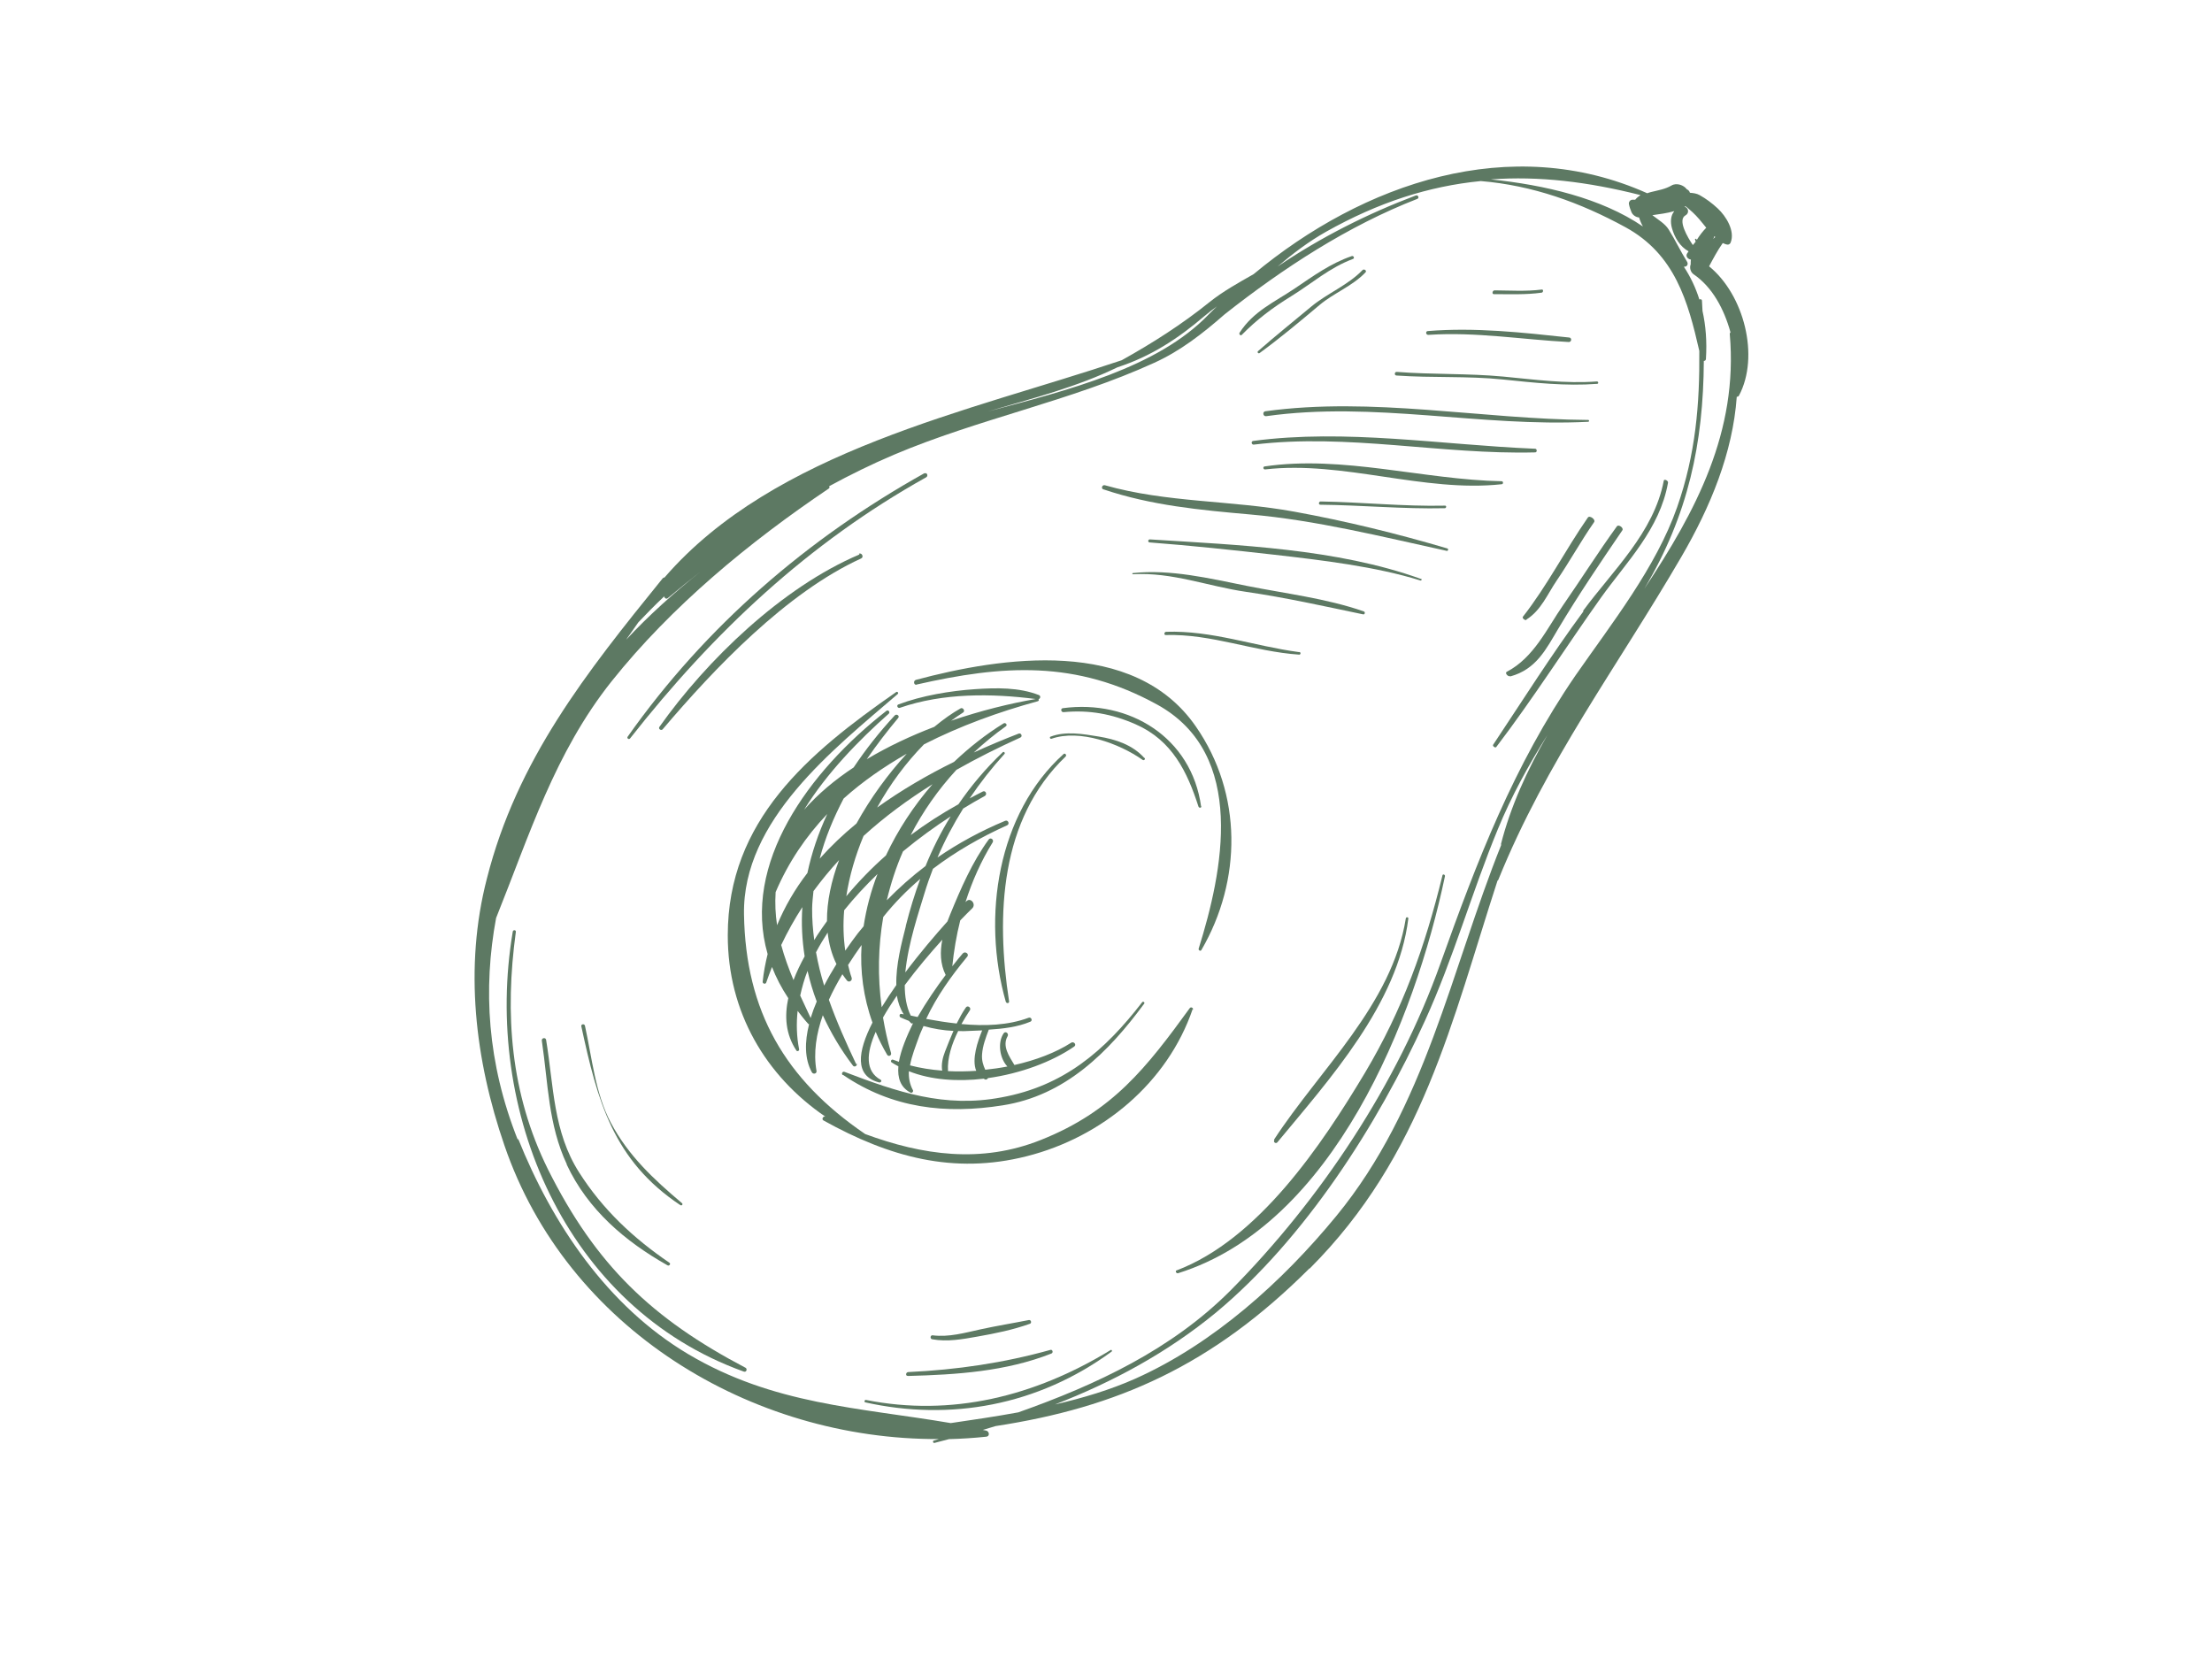 <svg width="96mm" height="72mm" version="1.1" viewBox="0 0 96 72" xmlns="http://www.w3.org/2000/svg">
 <defs>
  <clipPath id="clipPath160413">
   <path d="m1134 4929c-9.52-4.03-18.8-13-24.6-21.2-0.17-0.245 0.211-0.514 0.403-0.292 6.36 7.49 15.2 16.8 24.4 21 0.365 0.164 0.092 0.741-0.278 0.584" clip-rule="evenodd"/>
  </clipPath>
  <clipPath id="clipPath160421">
   <path d="m0 0h1920v7396h-1920z"/>
  </clipPath>
  <clipPath id="clipPath160103">
   <path d="m1176 5018 93.5-67.9-112-154-93.5 67.9z" clip-rule="evenodd"/>
  </clipPath>
  <clipPath id="clipPath160111">
   <path d="m0 0h1920v7396h-1920z"/>
  </clipPath>
  <clipPath id="clipPath160119">
   <path d="m1085 4819h160v162h-160z"/>
  </clipPath>
  <clipPath id="clipPath160123">
   <path d="m1092 4857c-3.78 9.5-4.29 18.6-2.68 27.3 4.1 10.2 7.2 20.3 14.2 29.1 7.37 9.24 16.9 17.1 26.7 23.7 0.121 0.081 0.112 0.2 0.045 0.287 2.57 1.4 5.21 2.7 7.96 3.87 10.4 4.41 21.7 6.6 32 11.3 3.21 1.45 5.98 3.61 8.66 5.96 7.21 5.69 15.2 10.9 23.7 14.2 0.274 0.109 0.091 0.521-0.185 0.419-5.89-2.22-11.7-5.14-17-8.74 1.88 1.6 3.83 3.08 5.98 4.29 6.43 3.61 12.6 5.59 19 6.22 6.37-0.53 12.2-2.62 17.8-5.68 6.08-3.33 7.68-9.11 9.07-15.2 0.056-6.54-0.446-12.7-2.72-19.2-2.6-7.43-8.05-14.3-12.5-20.7-7.62-11.1-12.1-22.8-16.6-35.4-5.26-14.8-14.8-29.1-25.8-40.2-7.25-7.28-16.5-11.6-26.1-15-2.77-0.507-5.56-0.92-8.31-1.32-11.3 1.92-21.8 2.25-32.3 8.49-9.93 5.91-16.7 16-20.9 26.5m25.7 72.2c-0.572-0.424-1.14-0.854-1.7-1.29 0.566 0.433 1.13 0.863 1.7 1.29m3.42 2.45c-0.533-0.37-1.07-0.74-1.59-1.12 0.524 0.378 1.06 0.747 1.59 1.12m-10.7-8.21c1.34 1.13 2.7 2.22 4.06 3.29-3.29-2.62-6.42-5.43-9.2-8.42 0.499 0.72 1 1.44 1.51 2.15 1.05 1.1 2.1 2.18 3.18 3.19 0.029-0.212 0.247-0.387 0.463-0.206m66 34.7c0.483 0.411 0.978 0.794 1.49 1.16-0.34-0.339-0.698-0.668-1.03-1.01-6.28-6.54-17.3-9.3-27.1-11.9 5.45 1.59 11 3.03 15.9 5.42 4.08 1.32 7.46 3.53 10.7 6.3m52.9 14.3c-0.112 0-0.223 0.014-0.333 0-0.245-0.039-0.421-0.281-0.383-0.526 0.061-0.342 0.178-0.678 0.313-0.999 0.145-0.353 0.54-0.631 0.936-0.654 0.117-0.385 0.27-0.756 0.472-1.11-5.14 3.5-12.1 5.11-18.7 5.79 5.9 0.431 11.9-0.282 18.4-1.93-0.243-0.158-0.462-0.339-0.653-0.572m4.8-1.42c-0.432-0.516-0.496-1.29-0.278-2.08 0.323-1.14 0.982-2.26 2.04-2.84-0.066-0.101-0.139-0.194-0.198-0.302-0.181-0.34 0.15-0.68 0.488-0.712-0.01-0.195-0.044-0.38-0.027-0.586-0.161-0.425-0.017-0.962 0.355-1.22 2.29-1.56 3.74-4.24 4.54-7.14-0.055-0.049-0.097-0.121-0.089-0.217 1.05-12-4.18-21.8-10.5-31.3 5.41 9.09 7.25 17.9 7.31 28 0.123 0 0.245 0.068 0.257 0.229 0.139 2.17-0.021 4.13-0.419 5.91-0.025 0.424-0.042 0.839-0.069 1.27-0.014 0.187-0.187 0.213-0.316 0.144-0.465 1.48-1.11 2.82-1.91 4.03 0.415-0.021 0.571 0.321 0.398 0.607-0.807 1.3-1.45 2.67-2.27 3.98-0.459 0.725-1.3 1.2-2 1.75 0.898 0.133 1.81 0.239 2.67 0.492m3.49-1.46c0.143-0.182 0.301-0.38 0.465-0.574-0.453-0.466-0.835-0.969-1.16-1.5-0.059 0.204-0.251 0.172-0.217 0.051 0.018-0.066 0.047-0.167 0.076-0.273-0.121-0.135-0.233-0.273-0.344-0.41-0.632 0.93-1.93 3.1-0.894 3.66 0.489 0.264 0.359 0.962-0.138 1.05 0.04 0.023 0.084 0.029 0.121 0.056 0.156-0.08 0.267-0.201 0.396-0.308 0.641-0.53 1.18-1.1 1.69-1.75m1.3-1.97c0.106 0.126 0.144 0.238 0.157 0.347 0.043-0.036 0.088-0.059 0.129-0.094-0.101-0.078-0.188-0.171-0.286-0.253m-26-74.4c-6.27-15.6-9.3-32.3-20.3-45.7-6.64-8.08-15.1-15.7-24.7-20-3.12-1.39-6.47-2.39-9.9-3.18 7.11 2.76 13.8 6.36 19.8 11.3 10.9 9.06 19.9 23.1 25.7 35.9 3.48 7.62 5.76 15.8 8.94 23.5 1.68 4.1 3.8 7.93 6.1 11.6-2.48-4.3-4.53-8.77-5.73-13.5m-23.5-52.1c13.9 13.9 17.5 30.5 23.1 47.7 0.039 0.021 0.074 0.05 0.094 0.097 5.9 14.6 14.7 26.3 22.5 39.7 3.59 6.16 6.33 12.8 6.82 19.7 0.098-0.015 0.21 0.025 0.268 0.131 2.57 4.82 0.635 12.4-3.67 15.9 0.52 0.974 1.04 1.96 1.68 2.86 0.186-0.074 0.369-0.166 0.569-0.191 0.171-0.02 0.331 0.089 0.395 0.243 0.577 1.42-0.551 3.25-1.59 4.21-0.693 0.643-1.41 1.18-2.23 1.64-0.348 0.191-0.757 0.253-1.18 0.279-0.057 0.174-0.163 0.339-0.387 0.433-0.36 0.508-1.25 0.828-1.87 0.467-0.789-0.465-1.66-0.591-2.54-0.812-0.165-0.041-0.304-0.094-0.452-0.145-16.8 7.51-34.9 1.27-48.4-9.95-1.88-1.07-3.76-2.11-5.41-3.43-3.39-2.73-7.01-5.04-10.8-7.15-18.8-6.32-42.7-11.1-56.2-26.7-0.09-0.016-0.181-0.049-0.252-0.137-9.4-11.6-17.9-22.3-21.6-36.9-2.82-10.9-1.46-22.3 2.16-32.8 7.69-22.5 30.3-36.2 53.4-36.1-0.207-0.059-0.414-0.124-0.621-0.187-0.161-0.048-0.08-0.33 0.087-0.29 0.604 0.148 1.2 0.316 1.8 0.469 1.52 0.039 3.05 0.137 4.58 0.299 0.46 0.047 0.372 0.665-0.024 0.751-0.134 0.032-0.269 0.052-0.405 0.081 0.528 0.154 1.05 0.312 1.57 0.473 14.9 2.28 26.6 7.4 38.6 19.4" clip-rule="evenodd"/>
  </clipPath>
  <clipPath id="clipPath160127">
   <path d="m1063 4795h207v223h-207z"/>
  </clipPath>
  <clipPath id="clipPath160153">
   <path d="m1181 4956c1.87 1.9 3.78 3.33 6.05 4.73 2.56 1.58 4.75 3.54 7.62 4.6 0.237 0.085 0.079 0.43-0.151 0.352-2.6-0.893-4.74-2.45-6.99-3.97-2.54-1.71-5.09-2.8-6.8-5.45-0.111-0.172 0.118-0.424 0.275-0.264" clip-rule="evenodd"/>
  </clipPath>
  <clipPath id="clipPath160161">
   <path d="m0 0h1920v7396h-1920z"/>
  </clipPath>
  <clipPath id="clipPath160173">
   <path d="m1183 4954c-0.146-0.128 0.035-0.353 0.193-0.238 2.57 1.88 4.93 3.86 7.36 5.9 1.78 1.5 4.05 2.32 5.66 4.02 0.198 0.213-0.18 0.478-0.378 0.273-1.76-1.84-4.31-2.84-6.28-4.47-2.18-1.82-4.42-3.61-6.56-5.49" clip-rule="evenodd"/>
  </clipPath>
  <clipPath id="clipPath160181">
   <path d="m0 0h1920v7396h-1920z"/>
  </clipPath>
  <clipPath id="clipPath160193">
   <path d="m1200 4951c4.38-0.31 8.77-0.041 13.1-0.49 3.86-0.4 7.72-0.828 11.6-0.534 0.19 0.015 0.142 0.305-0.044 0.294-3.88-0.292-7.68 0.238-11.5 0.598-4.37 0.409-8.76 0.236-13.1 0.577-0.285 0.021-0.333-0.424-0.049-0.445" clip-rule="evenodd"/>
  </clipPath>
  <clipPath id="clipPath160201">
   <path d="m0 0h1920v7396h-1920z"/>
  </clipPath>
  <clipPath id="clipPath160213">
   <path d="m1184 4946c13.3 1.87 26.3-1.36 39.6-0.69 0.13 0.01 0.125 0.225 0 0.225-13.2 0.094-26.5 2.88-39.7 1.07-0.392-0.055-0.295-0.659 0.095-0.605" clip-rule="evenodd"/>
  </clipPath>
  <clipPath id="clipPath160221">
   <path d="m0 0h1920v7396h-1920z"/>
  </clipPath>
  <clipPath id="clipPath160233">
   <path d="m1217 4942c-11.5 0.477-23.2 2.47-34.6 0.956-0.294-0.04-0.215-0.486 0.075-0.451 11.6 1.4 23-1.25 34.6-0.956 0.26 0.01 0.24 0.443-0.017 0.451" clip-rule="evenodd"/>
  </clipPath>
  <clipPath id="clipPath160241">
   <path d="m0 0h1920v7396h-1920z"/>
  </clipPath>
  <clipPath id="clipPath160253">
   <path d="m1213 4938c-9.65 0.178-19.6 3.24-29.2 1.82-0.237-0.036-0.166-0.391 0.071-0.365 9.62 1.1 19.5-2.87 29.1-1.82 0.205 0.024 0.196 0.363-0.022 0.367" clip-rule="evenodd"/>
  </clipPath>
  <clipPath id="clipPath160261">
   <path d="m0 0h1920v7396h-1920z"/>
  </clipPath>
  <clipPath id="clipPath160273">
   <path d="m1206 4935c-5.12-0.114-10.2 0.433-15.3 0.514-0.252 0-0.301-0.397-0.044-0.399 5.11-0.053 10.2-0.547 15.3-0.43 0.2 0 0.242 0.32 0.038 0.315" clip-rule="evenodd"/>
  </clipPath>
  <clipPath id="clipPath160281">
   <path d="m0 0h1920v7396h-1920z"/>
  </clipPath>
  <clipPath id="clipPath160293">
   <path d="m1223 4922c-3.92-5.32-7.44-10.9-11.1-16.4-0.104-0.158 0.27-0.43 0.384-0.278 4.55 5.97 8.56 12.3 12.9 18.4 3.12 4.36 7.21 8.39 8.22 14.1 0.048 0.249-0.474 0.506-0.521 0.253-1.21-6.39-6.32-11.1-9.92-16" clip-rule="evenodd"/>
  </clipPath>
  <clipPath id="clipPath160301">
   <path d="m0 0h1920v7396h-1920z"/>
  </clipPath>
  <clipPath id="clipPath160313">
   <path d="m1214 4914c3.22 0.871 4.43 3.39 5.91 5.87 2.46 4.12 5.17 8.13 7.88 12.1 0.201 0.291-0.463 0.776-0.672 0.488-2.29-3.16-4.37-6.46-6.59-9.66-2.01-2.89-3.6-6.48-6.96-8.23-0.25-0.135 0.131-0.611 0.422-0.532" clip-rule="evenodd"/>
  </clipPath>
  <clipPath id="clipPath160321">
   <path d="m0 0h1920v7396h-1920z"/>
  </clipPath>
  <clipPath id="clipPath160333">
   <path d="m1216 4921c1.8 1.13 2.58 3.12 3.71 4.78 1.6 2.35 2.98 4.86 4.61 7.2 0.219 0.312-0.553 0.873-0.77 0.559-2.77-3.98-4.98-8.36-7.99-12.2-0.128-0.161 0.261-0.498 0.443-0.38" clip-rule="evenodd"/>
  </clipPath>
  <clipPath id="clipPath160341">
   <path d="m0 0h1920v7396h-1920z"/>
  </clipPath>
  <clipPath id="clipPath160353">
   <path d="m1173 4841c-0.235-0.088-0.057-0.439 0.178-0.365 19.1 5.98 29.1 31.2 32.8 48.8 0.043 0.191-0.256 0.318-0.302 0.123-2.15-8.81-4.89-16.5-9.54-24.3-5.3-8.85-13.1-20.5-23.2-24.3" clip-rule="evenodd"/>
  </clipPath>
  <clipPath id="clipPath160361">
   <path d="m0 0h1920v7396h-1920z"/>
  </clipPath>
  <clipPath id="clipPath160373">
   <path d="m1185 4857c-0.163-0.246 0.19-0.501 0.376-0.272 6.42 7.76 14.8 17 16.1 27.5 0.027 0.197-0.276 0.227-0.307 0.034-1.7-10.6-10.6-18.6-16.2-27.2" clip-rule="evenodd"/>
  </clipPath>
  <clipPath id="clipPath160381">
   <path d="m0 0h1920v7396h-1920z"/>
  </clipPath>
  <clipPath id="clipPath160393">
   <path d="m1142 4939c-14.4-8.04-26.9-18.8-36.5-32.4-0.142-0.2 0.146-0.407 0.296-0.215 10.3 13.1 21.9 24 36.4 32.1 0.293 0.166 0.099 0.641-0.2 0.477" clip-rule="evenodd"/>
  </clipPath>
  <clipPath id="clipPath160401">
   <path d="m0 0h1920v7396h-1920z"/>
  </clipPath>
  <clipPath id="clipPath160433">
   <path d="m1164 4937c5.88-1.98 11.9-2.54 18-3.08 8.12-0.709 16.2-2.73 24.2-4.48 0.171-0.035 0.238 0.249 0.074 0.298-6.23 1.84-12.4 3.35-18.8 4.52-7.75 1.42-15.7 1.09-23.3 3.25-0.327 0.092-0.523-0.397-0.195-0.509" clip-rule="evenodd"/>
  </clipPath>
  <clipPath id="clipPath160441">
   <path d="m0 0h1920v7396h-1920z"/>
  </clipPath>
  <clipPath id="clipPath160453">
   <path d="m1203 4926c-10.3 3.71-22.4 4.16-33.3 4.85-0.239 0.014-0.28-0.354-0.039-0.372 5.14-0.39 10.2-0.934 15.4-1.52 5.72-0.657 12.4-1.44 17.9-3.16 0.136-0.045 0.216 0.16 0.08 0.209" clip-rule="evenodd"/>
  </clipPath>
  <clipPath id="clipPath160461">
   <path d="m0 0h1920v7396h-1920z"/>
  </clipPath>
  <clipPath id="clipPath160473">
   <path d="m1196 4922c-4.65 1.61-9.59 2.18-14.4 3.14-4.55 0.916-9.37 2.07-14 1.57-0.099-0.01-0.071-0.153 0.025-0.146 4.79 0.285 9.21-1.48 13.9-2.16 4.82-0.696 9.61-1.77 14.4-2.77 0.213-0.045 0.282 0.292 0.081 0.361" clip-rule="evenodd"/>
  </clipPath>
  <clipPath id="clipPath160481">
   <path d="m0 0h1920v7396h-1920z"/>
  </clipPath>
  <clipPath id="clipPath160493">
   <path d="m1188 4917c-5.47 0.731-10.7 2.68-16.3 2.49-0.25-0.01-0.302-0.405-0.05-0.397 5.64 0.161 10.8-2.03 16.4-2.41 0.202-0.015 0.239 0.293 0.042 0.317" clip-rule="evenodd"/>
  </clipPath>
  <clipPath id="clipPath160501">
   <path d="m0 0h1920v7396h-1920z"/>
  </clipPath>
  <clipPath id="clipPath160513">
   <path d="m1204 4956c5.8 0.382 11.5-0.586 17.2-0.883 0.349-0.017 0.414 0.514 0.062 0.553-5.75 0.62-11.6 1.27-17.4 0.794-0.304-0.027-0.23-0.486 0.068-0.464" clip-rule="evenodd"/>
  </clipPath>
  <clipPath id="clipPath160521">
   <path d="m0 0h1920v7396h-1920z"/>
  </clipPath>
  <clipPath id="clipPath160533">
   <path d="m1212 4961c1.95 0.014 3.88-0.093 5.87 0.186 0.208 0.027 0.232 0.411 0.024 0.383-1.97-0.249-3.88-0.113-5.81-0.1-0.277 0-0.366-0.469-0.084-0.469" clip-rule="evenodd"/>
  </clipPath>
  <clipPath id="clipPath160541">
   <path d="m0 0h1920v7396h-1920z"/>
  </clipPath>
  <clipPath id="clipPath160553">
   <path d="m1120 4829c-11.5 6.04-18.4 12.6-24.3 24.4-4.63 9.35-5.33 19.1-3.95 29.2 0.036 0.243-0.337 0.276-0.377 0.038-3.71-21.9 6.38-46.2 28.4-54.1 0.332-0.121 0.482 0.34 0.187 0.496" clip-rule="evenodd"/>
  </clipPath>
  <clipPath id="clipPath160561">
   <path d="m0 0h1920v7396h-1920z"/>
  </clipPath>
  <clipPath id="clipPath160573">
   <path d="m1098 4854c2.6-5.57 7.2-9.47 12.4-12.4 0.205-0.117 0.434 0.181 0.231 0.319-4.42 3.01-8.2 6.54-11.1 11.1-3.2 5.01-3.12 10.6-4.06 16.3-0.057 0.341-0.578 0.249-0.527-0.094 0.783-5.31 0.783-10.3 3.07-15.2" clip-rule="evenodd"/>
  </clipPath>
  <clipPath id="clipPath160581">
   <path d="m0 0h1920v7396h-1920z"/>
  </clipPath>
  <clipPath id="clipPath160593">
   <path d="m1112 4849c0.163-0.108 0.322 0.117 0.176 0.244-3.49 2.95-6.6 5.83-8.76 9.91-1.9 3.59-2.3 7.96-3.17 11.9-0.062 0.283-0.507 0.216-0.446-0.071 1.98-9.17 3.92-16.5 12.2-22" clip-rule="evenodd"/>
  </clipPath>
  <clipPath id="clipPath160601">
   <path d="m0 0h1920v7396h-1920z"/>
  </clipPath>
  <clipPath id="clipPath160613">
   <path d="m1165 4831c0.105 0.076 1e-3 0.263-0.113 0.193-9.37-5.73-19.6-8.23-30.1-6.14-0.167 0.032-0.243-0.265-0.08-0.299 10.4-2.32 21.2-0.427 30.3 6.25" clip-rule="evenodd"/>
  </clipPath>
  <clipPath id="clipPath160621">
   <path d="m0 0h1920v7396h-1920z"/>
  </clipPath>
  <clipPath id="clipPath160633">
   <path d="m1140 4828c5.91 0.155 12 0.547 17.6 2.76 0.25 0.098 0.141 0.515-0.116 0.448-5.78-1.61-11.5-2.45-17.5-2.73-0.292-0.015-0.359-0.474-0.058-0.469" clip-rule="evenodd"/>
  </clipPath>
  <clipPath id="clipPath160641">
   <path d="m0 0h1920v7396h-1920z"/>
  </clipPath>
  <clipPath id="clipPath160653">
   <path d="m1143 4833c-0.311 0.036-0.358-0.436-0.062-0.49 1.85-0.338 3.7 0 5.57 0.333 2.21 0.39 4.3 0.812 6.44 1.57 0.265 0.096 0.14 0.513-0.124 0.462-1.98-0.394-3.95-0.709-5.92-1.14-1.97-0.431-3.91-0.991-5.91-0.739" clip-rule="evenodd"/>
  </clipPath>
  <clipPath id="clipPath160661">
   <path d="m0 0h1920v7396h-1920z"/>
  </clipPath>
  <clipPath id="clipPath160673">
   <path d="m1175 4873c0.084 0.243-0.247 0.429-0.4 0.218-5.33-7.33-9.49-12.7-18.3-16.2-7.36-2.94-14.6-1.86-21.6 0.723-9.87 6.73-14.7 15.1-14.9 27-0.202 11.6 11 20.3 18.9 27.1 0.147 0.126-0.037 0.349-0.195 0.238-10.8-7.51-20.7-15.8-20.7-29.9-0.012-9.44 4.67-17.3 12-22.3-0.269 0.108-0.5-0.315-0.24-0.462 8.09-4.5 16-6.69 25-4.4 9.26 2.34 17.3 9.02 20.4 18.1" clip-rule="evenodd"/>
  </clipPath>
  <clipPath id="clipPath160681">
   <path d="m0 0h1920v7396h-1920z"/>
  </clipPath>
  <clipPath id="clipPath160693">
   <path d="m1141 4913c10.6 2.41 19.6 3.04 29.6-2.46 11.1-6.12 8.04-20.6 5.1-30-0.063-0.192 0.221-0.37 0.332-0.178 4.98 8.55 5.08 19.2-0.688 27.5-7.61 11-23.9 8.54-34.4 5.72-0.367-0.098-0.283-0.686 0.101-0.598" clip-rule="evenodd"/>
  </clipPath>
  <clipPath id="clipPath160701">
   <path d="m0 0h1920v7396h-1920z"/>
  </clipPath>
  <clipPath id="clipPath160713">
   <path d="m1128 4872c-0.441 0.934-0.869 1.86-1.29 2.77 0.228 1.02 0.509 2.04 0.902 3.03 0.285-1.26 0.654-2.51 1.13-3.76-0.288-0.679-0.541-1.36-0.749-2.04m-3.62 8.98c0.775 1.63 1.64 3.18 2.6 4.66-0.134-2.01-0.034-4.03 0.283-6.05-0.518-0.943-0.989-1.92-1.37-2.92-0.595 1.42-1.12 2.85-1.51 4.3m-0.69 6.51c1.57 3.68 3.73 6.86 6.35 9.61-1.1-2.37-1.92-4.8-2.44-7.25-1.52-1.97-2.78-4.12-3.73-6.42-0.203 1.32-0.265 2.67-0.178 4.06m16.1 17c-2.27-2.47-4.44-5.43-6.16-8.56-1.63-1.34-3.15-2.78-4.52-4.32 0.664 2.54 1.7 5.02 2.94 7.39 2.34 2.1 4.96 3.91 7.74 5.5m3.19-3.74c-2.3-2.64-4.25-5.61-5.73-8.76-1.74-1.53-3.36-3.2-4.87-5.01 0.377 2.49 1.11 4.99 2.12 7.41 2.59 2.36 5.44 4.46 8.48 6.36m2.24-3.94c-1.21-1.94-2.23-3.98-3.1-6.12-1.68-1.27-3.26-2.67-4.76-4.21 0.489 2.06 1.14 4.08 1.99 6.01 1.94 1.61 3.94 3.05 5.87 4.31m-5.52-13.5c-0.511-2.03-1.24-4.76-1.17-7.24-0.644-0.913-1.25-1.83-1.8-2.73-0.511 3.76-0.434 7.48 0.193 11.1 1.38 1.73 2.91 3.28 4.55 4.68-0.679-1.84-1.27-3.76-1.78-5.78m4.49-1.7c-0.29-1.47-0.266-2.98 0.414-4.33-1.09-1.45-2.36-3.28-3.45-5.17-0.287 0.058-0.564 0.115-0.845 0.178-0.526 1.06-0.737 2.34-0.736 3.74 1.49 2.01 3.15 3.96 4.61 5.58m1.38-11.2c-0.367-0.833-0.702-1.69-1.04-2.55-0.294-0.752-0.476-1.57-0.349-2.34-1.38 0.109-2.71 0.321-3.95 0.645 0.204 1.18 0.691 2.36 1.09 3.49 0.163 0.468 0.378 0.903 0.568 1.35 1.2-0.339 2.44-0.547 3.68-0.602m1.3-0.028c0.72 0.03 1.47 0.058 2.23 0.091-0.539-1.31-1.32-3.54-0.731-4.97-1.17-0.077-2.33-0.095-3.47-0.036-0.104 1.6 0.468 3.35 1.25 4.93 0.239 0 0.482-0.025 0.721-0.015m-14.6 9.88c-0.238 1.62-0.28 3.28-0.138 4.98 1.25 1.56 2.64 3.05 4.1 4.46-0.81-2.09-1.38-4.25-1.71-6.43-0.236-0.292-0.48-0.567-0.713-0.867-0.468-0.612-0.998-1.34-1.55-2.14m-2.24 3.64c-0.404-0.58-0.825-1.15-1.21-1.75-0.12-0.186-0.238-0.388-0.355-0.578-0.166 1.27-0.275 2.56-0.262 3.89 0.01 0.714 0.096 1.42 0.166 2.13 0.984 1.33 2.03 2.61 3.15 3.82-0.953-2.54-1.51-5.1-1.49-7.5m-0.346-7.94c-0.412 1.34-0.754 2.7-1 4.1 0.429 0.82 0.915 1.63 1.43 2.42 0.146-1.36 0.488-2.66 1.08-3.87-0.526-0.84-1.04-1.73-1.51-2.65m3.94-9.66c-1.25 2.64-2.42 5.26-3.36 7.92 0.485 1.07 1.05 2.12 1.66 3.14 0.18-0.257 0.358-0.519 0.562-0.771 0.25-0.309 0.702 0 0.576 0.347-0.182 0.507-0.308 1.03-0.438 1.56 0.54 0.851 1.1 1.67 1.66 2.46-0.198-3.2 0.216-6.42 1.34-9.54-1.83-3.58-2.24-6.58 0.826-7.36 0.188-0.045 0.377 0.218 0.176 0.329-1.91 1.05-1.77 3.27-0.607 5.89 0.394-0.946 0.858-1.88 1.4-2.8 0.171-0.299 0.58-0.115 0.484 0.213-0.428 1.45-0.737 2.9-0.985 4.35 0.495 0.879 1.08 1.78 1.7 2.69 0.142-0.834 0.41-1.61 0.848-2.3-0.091 0.017-0.187 0.037-0.277 0.055-0.267 0.057-0.317-0.335-0.101-0.436 0.328-0.158 0.674-0.28 1.01-0.418 0.094-0.097 0.178-0.2 0.283-0.293 0.103-0.088 0.21-0.025 0.26 0.07-0.827-1.7-1.52-3.37-1.77-4.81-0.242 0.084-0.489 0.165-0.721 0.258-0.198 0.08-0.353-0.212-0.178-0.33 0.267-0.176 0.552-0.328 0.835-0.482-0.122-1.43 0.263-2.6 1.5-3.24 0.172-0.087 0.379 0.142 0.29 0.306-0.415 0.768-0.534 1.55-0.498 2.33 2.71-1.08 5.97-1.3 9.21-0.918 0.056-0.029 0.086-0.072 0.144-0.095 0.155-0.059 0.31 0.034 0.373 0.167 3.98 0.556 7.86 1.99 10.6 3.88 0.327 0.226-0.053 0.677-0.372 0.471-1.92-1.23-4.36-2.15-6.98-2.74-0.626 1.05-1.54 2.32-0.837 3.54 0.188 0.33-0.263 0.684-0.488 0.355-0.767-1.13-0.501-3.06 0.46-4.08-0.895-0.174-1.81-0.304-2.72-0.399-0.263 0.579-0.447 1.14-0.394 1.89 0.072 1.05 0.46 2.07 0.828 3.04 1.77 0.109 3.54 0.323 5.11 0.978 0.319 0.134 0.107 0.604-0.211 0.486-2.54-0.945-5.41-1.04-8.26-0.775 0.337 0.61 0.692 1.18 1.03 1.68 0.219 0.322-0.268 0.678-0.488 0.355-0.438-0.629-0.796-1.3-1.13-1.97-1.27 0.139-2.52 0.338-3.75 0.567 1.3 2.78 3.08 5.27 5.05 7.65 0.28 0.34-0.263 0.721-0.549 0.399-0.27-0.31-0.739-0.874-1.29-1.58 0.192 1.89 0.51 3.78 0.978 5.64 0.653 0.678 1.17 1.19 1.47 1.48 0.52 0.506-0.182 1.39-0.706 0.886-0.03-0.035-0.08-0.084-0.121-0.125 0.82 2.58 1.92 5.06 3.34 7.35 0.206 0.328-0.255 0.672-0.486 0.353-2.04-2.8-3.43-6.03-4.74-9.22-0.116-0.277-0.225-0.563-0.332-0.85-1.48-1.65-3.39-3.88-5.18-6.27 0.344 3.59 1.69 7.5 2.36 9.74 0.301 1.01 0.659 2.01 1.04 3 2.79 2.12 5.86 3.88 9.12 5.35 0.357 0.162 0.117 0.701-0.241 0.552-3.02-1.26-5.77-2.76-8.32-4.51 0.891 2.09 1.96 4.1 3.16 6.02 0.908 0.554 1.8 1.08 2.65 1.54 0.34 0.182 0.112 0.724-0.239 0.551-0.548-0.269-1.08-0.562-1.62-0.844 1.3 1.93 2.73 3.76 4.29 5.47 0.113 0.127-0.094 0.324-0.216 0.208-2.13-2.02-3.91-4.16-5.45-6.4-2.07-1.15-4.02-2.41-5.87-3.79 1.48 2.87 3.36 5.57 5.62 8.02 2.54 1.44 5.17 2.75 7.86 3.97 0.312 0.141 0.104 0.606-0.212 0.484-1.8-0.694-3.65-1.47-5.51-2.32 1.23 1.14 2.53 2.22 3.94 3.22 0.244 0.174-0.038 0.502-0.281 0.355-2.15-1.32-4.19-2.93-6.09-4.73-3.25-1.6-6.47-3.47-9.45-5.61 1.6 2.9 3.58 5.55 5.76 7.77 4.43 2.26 9.2 3.99 14 5.3 0.13 0.037 0.145 0.187 0.076 0.26 0.24 0.036 0.301 0.395 0.053 0.494-2.46 0.963-5.24 0.903-7.85 0.727-3.04-0.204-6.58-0.796-9.43-1.88-0.275-0.106-0.091-0.508 0.183-0.413 5.3 1.84 11.3 1.78 16.7 1.08-3.14-0.538-6.73-1.42-10.4-2.67 0.486 0.351 0.975 0.7 1.47 1.01 0.296 0.176-0.011 0.674-0.306 0.51-1.02-0.572-2.11-1.34-3.23-2.27-2.85-1.09-5.68-2.41-8.3-3.98 1.22 1.79 2.54 3.49 3.86 5.07 0.223 0.265-0.2 0.553-0.426 0.31-1.89-2.04-3.58-4.19-5.05-6.39-2.3-1.52-4.37-3.25-6.09-5.2 2.79 4.52 6.79 8.61 10.4 11.8 0.217 0.193-0.053 0.536-0.286 0.354-9.58-7.48-17.8-18.8-14.6-29.9-0.271-1.1-0.491-2.23-0.61-3.4-0.025-0.251 0.356-0.349 0.437-0.101 0.219 0.651 0.467 1.28 0.71 1.91 0.502-1.29 1.16-2.57 2-3.83-0.471-2.2-0.347-4.41 1-6.44 0.104-0.161 0.369-0.033 0.334 0.146-0.312 1.59-0.352 3.17-0.184 4.73 0.422-0.533 0.816-1.07 1.3-1.59 0.031-0.035 0.073-0.036 0.108-0.055-0.54-2.16-0.572-4.23 0.341-5.9 0.156-0.291 0.638-0.188 0.573 0.167-0.398 2.23-0.022 4.56 0.775 6.84 0.957-2.09 2.16-4.16 3.71-6.2 0.181-0.237 0.575 0 0.449 0.27" clip-rule="evenodd"/>
  </clipPath>
  <clipPath id="clipPath160721">
   <path d="m0 0h1920v7396h-1920z"/>
  </clipPath>
  <clipPath id="clipPath160733">
   <path d="m1132 4865c6.02-4.1 12.6-4.84 19.6-3.73 7.68 1.2 13 6.52 17.4 12.5 0.113 0.155-0.129 0.331-0.247 0.179-4.62-5.98-9.62-10.3-17.3-11.7-7.01-1.33-12.8 0.659-19.3 3.14-0.237 0.094-0.427-0.246-0.21-0.394" clip-rule="evenodd"/>
  </clipPath>
  <clipPath id="clipPath160741">
   <path d="m0 0h1920v7396h-1920z"/>
  </clipPath>
  <clipPath id="clipPath160753">
   <path d="m1176 4898c-1.16 8.5-8.83 13.2-17 12.1-0.32-0.042-0.226-0.52 0.093-0.488 3.13 0.291 5.92-0.204 8.87-1.5 4.49-1.98 6.33-5.84 7.71-10.1 0.071-0.218 0.386-0.19 0.356 0.044" clip-rule="evenodd"/>
  </clipPath>
  <clipPath id="clipPath160761">
   <path d="m0 0h1920v7396h-1920z"/>
  </clipPath>
  <clipPath id="clipPath160773">
   <path d="m1169 4904c-1.45 1.6-3.5 2.27-5.57 2.61-1.95 0.323-4.09 0.696-5.94-0.01-0.171-0.064-0.048-0.319 0.12-0.258 3.43 1.2 8.31-0.561 11.2-2.6 0.163-0.116 0.378 0.094 0.237 0.246" clip-rule="evenodd"/>
  </clipPath>
  <clipPath id="clipPath160781">
   <path d="m0 0h1920v7396h-1920z"/>
  </clipPath>
  <clipPath id="clipPath160793">
   <path d="m1152 4874c0.069-0.239 0.428-0.198 0.391 0.054-1.64 10.6-1.11 22.4 6.95 30.1 0.175 0.169-0.065 0.475-0.252 0.307-8.08-7.26-10.1-20-7.09-30.5" clip-rule="evenodd"/>
  </clipPath>
  <clipPath id="clipPath160801">
   <path d="m0 0h1920v7396h-1920z"/>
  </clipPath>
 </defs>
 <g transform="matrix(.353 0 0 -.353 -363 1764)">
  <g clip-path="url(#clipPath160103)">
   <g clip-path="url(#clipPath160111)">
    <g clip-path="url(#clipPath160119)">
     <g clip-path="url(#clipPath160123)">
      <g clip-path="url(#clipPath160127)">
       <g transform="translate(1175 5025)">
        <path d="m0 0 102-73.8-118-162-102 73.8z" style="fill:#5d7963"/>
       </g>
      </g>
     </g>
    </g>
   </g>
  </g>
 </g>
 <g transform="matrix(.353 0 0 -.353 -363 1764)">
  <g clip-path="url(#clipPath160153)">
   <g clip-path="url(#clipPath160161)">
    <g transform="translate(1189 4976)">
     <path d="m0 0 12.9-9.4-15.3-21-12.9 9.4z" style="fill:#5d7963"/>
    </g>
   </g>
  </g>
 </g>
 <g transform="matrix(.353 0 0 -.353 -363 1764)">
  <g clip-path="url(#clipPath160173)">
   <g clip-path="url(#clipPath160181)">
    <g transform="translate(1191 4974)">
     <path d="m0 0 12.1-8.82-15.3-21-12.1 8.82z" style="fill:#5d7963"/>
    </g>
   </g>
  </g>
 </g>
 <g transform="matrix(.353 0 0 -.353 -363 1764)">
  <g clip-path="url(#clipPath160193)">
   <g clip-path="url(#clipPath160201)">
    <g transform="translate(1207 4970)">
     <path d="m0 0 25.1-18.2-14.1-19.4-25.1 18.2z" style="fill:#5d7963"/>
    </g>
   </g>
  </g>
 </g>
 <g transform="matrix(.353 0 0 -.353 -363 1764)">
  <g clip-path="url(#clipPath160213)">
   <g clip-path="url(#clipPath160221)">
    <g transform="translate(1196 4971)">
     <path d="m0 0 34.8-25.3-19.4-26.7-34.8 25.3z" style="fill:#5d7963"/>
    </g>
   </g>
  </g>
 </g>
 <g transform="matrix(.353 0 0 -.353 -363 1764)">
  <g clip-path="url(#clipPath160233)">
   <g clip-path="url(#clipPath160241)">
    <g transform="translate(1192 4966)">
     <path d="m0 0 31.6-22.9-17.6-24.3-31.6 22.9z" style="fill:#5d7963"/>
    </g>
   </g>
  </g>
 </g>
 <g transform="matrix(.353 0 0 -.353 -363 1764)">
  <g clip-path="url(#clipPath160253)">
   <g clip-path="url(#clipPath160261)">
    <g transform="translate(1192 4960)">
     <path d="m0 0 28.3-20.6-15.3-21-28.3 20.6z" style="fill:#5d7963"/>
    </g>
   </g>
  </g>
 </g>
 <g transform="matrix(.353 0 0 -.353 -363 1764)">
  <g clip-path="url(#clipPath160273)">
   <g clip-path="url(#clipPath160281)">
    <g transform="translate(1195 4950)">
     <path d="m0 0 18.6-13.5-11.2-15.4-18.6 13.5z" style="fill:#5d7963"/>
    </g>
   </g>
  </g>
 </g>
 <g transform="matrix(.353 0 0 -.353 -363 1764)">
  <g clip-path="url(#clipPath160293)">
   <g clip-path="url(#clipPath160301)">
    <g transform="translate(1232 4945)">
     <path d="m0 0 10.2-7.41-28.8-39.6-10.2 7.41z" style="fill:#5d7963"/>
    </g>
   </g>
  </g>
 </g>
 <g transform="matrix(.353 0 0 -.353 -363 1764)">
  <g clip-path="url(#clipPath160313)">
   <g clip-path="url(#clipPath160321)">
    <g transform="translate(1226 4940)">
     <path d="m0 0 9.91-7.2-19.4-26.7-9.91 7.2z" style="fill:#5d7963"/>
    </g>
   </g>
  </g>
 </g>
 <g transform="matrix(.353 0 0 -.353 -363 1764)">
  <g clip-path="url(#clipPath160333)">
   <g clip-path="url(#clipPath160341)">
    <g transform="translate(1223 4941)">
     <path d="m0 0 9.46-6.87-14.7-20.2-9.46 6.87z" style="fill:#5d7963"/>
    </g>
   </g>
  </g>
 </g>
 <g transform="matrix(.353 0 0 -.353 -363 1764)">
  <g clip-path="url(#clipPath160353)">
   <g clip-path="url(#clipPath160361)">
    <g transform="translate(1205 4897)">
     <path d="m0 0 15.4-11.2-40.6-55.8-15.4 11.2z" style="fill:#5d7963"/>
    </g>
   </g>
  </g>
 </g>
 <g transform="matrix(.353 0 0 -.353 -363 1764)">
  <g clip-path="url(#clipPath160373)">
   <g clip-path="url(#clipPath160381)">
    <g transform="translate(1201 4891)">
     <path d="m0 0 11.3-8.23-24.7-34-11.3 8.23z" style="fill:#5d7963"/>
    </g>
   </g>
  </g>
 </g>
 <g transform="matrix(.353 0 0 -.353 -363 1764)">
  <g clip-path="url(#clipPath160393)">
   <g clip-path="url(#clipPath160401)">
    <g transform="translate(1132 4953)">
     <path d="m0 0 17-12.3-34.1-46.9-17 12.3z" style="fill:#5d7963"/>
    </g>
   </g>
  </g>
 </g>
 <g transform="matrix(.353 0 0 -.353 -363 1764)">
  <g clip-path="url(#clipPath160413)">
   <g clip-path="url(#clipPath160421)">
    <g transform="translate(1127 4940)">
     <path d="m0 0 14.6-10.6-24.7-34-14.6 10.6z" style="fill:#5d7963"/>
    </g>
   </g>
  </g>
 </g>
 <g transform="matrix(.353 0 0 -.353 -363 1764)">
  <g clip-path="url(#clipPath160433)">
   <g clip-path="url(#clipPath160441)">
    <g transform="translate(1174 4960)">
     <path d="m0 0 39.6-28.8-17-23.5-39.6 28.8z" style="fill:#5d7963"/>
    </g>
   </g>
  </g>
 </g>
 <g transform="matrix(.353 0 0 -.353 -363 1764)">
  <g clip-path="url(#clipPath160453)">
   <g clip-path="url(#clipPath160461)">
    <g transform="translate(1177 4950)">
     <path d="m0 0 32.4-23.5-15.3-21-32.4 23.5z" style="fill:#5d7963"/>
    </g>
   </g>
  </g>
 </g>
 <g transform="matrix(.353 0 0 -.353 -363 1764)">
  <g clip-path="url(#clipPath160473)">
   <g clip-path="url(#clipPath160481)">
    <g transform="translate(1174 4944)">
     <path d="m0 0 29.1-21.2-13.5-18.6-29.1 21.2z" style="fill:#5d7963"/>
    </g>
   </g>
  </g>
 </g>
 <g transform="matrix(.353 0 0 -.353 -363 1764)">
  <g clip-path="url(#clipPath160493)">
   <g clip-path="url(#clipPath160501)">
    <g transform="translate(1175 4933)">
     <path d="m0 0 20.2-14.7-10.6-14.6-20.2 14.7z" style="fill:#5d7963"/>
    </g>
   </g>
  </g>
 </g>
 <g transform="matrix(.353 0 0 -.353 -363 1764)">
  <g clip-path="url(#clipPath160513)">
   <g clip-path="url(#clipPath160521)">
    <g transform="translate(1208 4971)">
     <path d="m0 0 20.2-14.7-11.8-16.2-20.2 14.7z" style="fill:#5d7963"/>
    </g>
   </g>
  </g>
 </g>
 <g transform="matrix(.353 0 0 -.353 -363 1764)">
  <g clip-path="url(#clipPath160533)">
   <g clip-path="url(#clipPath160541)">
    <g transform="translate(1212 4971)">
     <path d="m0 0 12.1-8.82-8.23-11.3-12.1 8.82z" style="fill:#5d7963"/>
    </g>
   </g>
  </g>
 </g>
 <g transform="matrix(.353 0 0 -.353 -363 1764)">
  <g clip-path="url(#clipPath160553)">
   <g clip-path="url(#clipPath160561)">
    <g transform="translate(1091 4890)">
     <path d="m0 0 52.6-38.2-22.9-31.6-52.6 38.2z" style="fill:#5d7963"/>
    </g>
   </g>
  </g>
 </g>
 <g transform="matrix(.353 0 0 -.353 -363 1764)">
  <g clip-path="url(#clipPath160573)">
   <g clip-path="url(#clipPath160581)">
    <g transform="translate(1094 4877)">
     <path d="m0 0 31.6-22.9-14.1-19.4-31.6 22.9z" style="fill:#5d7963"/>
    </g>
   </g>
  </g>
 </g>
 <g transform="matrix(.353 0 0 -.353 -363 1764)">
  <g clip-path="url(#clipPath160593)">
   <g clip-path="url(#clipPath160601)">
    <g transform="translate(1099 4879)">
     <path d="m0 0 26.7-19.4-12.3-17-26.7 19.4z" style="fill:#5d7963"/>
    </g>
   </g>
  </g>
 </g>
 <g transform="matrix(.353 0 0 -.353 -363 1764)">
  <g clip-path="url(#clipPath160613)">
   <g clip-path="url(#clipPath160621)">
    <g transform="translate(1147 4851)">
     <path d="m0 0 25.1-18.2-19.4-26.7-25.1 18.2z" style="fill:#5d7963"/>
    </g>
   </g>
  </g>
 </g>
 <g transform="matrix(.353 0 0 -.353 -363 1764)">
  <g clip-path="url(#clipPath160633)">
   <g clip-path="url(#clipPath160641)">
    <g transform="translate(1146 4846)">
     <path d="m0 0 18.6-13.5-13.5-18.6-18.6 13.5z" style="fill:#5d7963"/>
    </g>
   </g>
  </g>
 </g>
 <g transform="matrix(.353 0 0 -.353 -363 1764)">
  <g clip-path="url(#clipPath160653)">
   <g clip-path="url(#clipPath160661)">
    <g transform="translate(1146 4847)">
     <path d="m0 0 15.4-11.2-11.2-15.4-15.4 11.2z" style="fill:#5d7963"/>
    </g>
   </g>
  </g>
 </g>
 <g transform="matrix(.353 0 0 -.353 -363 1764)">
  <g clip-path="url(#clipPath160673)">
   <g clip-path="url(#clipPath160681)">
    <g transform="translate(1133 4921)">
     <path d="m0 0 55-40-34.1-46.9-55 40z" style="fill:#5d7963"/>
    </g>
   </g>
  </g>
 </g>
 <g transform="matrix(.353 0 0 -.353 -363 1764)">
  <g clip-path="url(#clipPath160693)">
   <g clip-path="url(#clipPath160701)">
    <g transform="translate(1149 4934)">
     <path d="m0 0 46.9-34.1-19.4-26.7-46.9 34.1z" style="fill:#5d7963"/>
    </g>
   </g>
  </g>
 </g>
 <g transform="matrix(.353 0 0 -.353 -363 1764)">
  <g clip-path="url(#clipPath160713)">
   <g clip-path="url(#clipPath160721)">
    <g transform="translate(1142 4928)">
     <path d="m0 0 44.5-32.3-37.6-51.8-44.5 32.3z" style="fill:#5d7963"/>
    </g>
   </g>
  </g>
 </g>
 <g transform="matrix(.353 0 0 -.353 -363 1764)">
  <g clip-path="url(#clipPath160733)">
   <g clip-path="url(#clipPath160741)">
    <g transform="translate(1148 4896)">
     <path d="m0 0 28.3-20.6-22.9-31.6-28.3 20.6z" style="fill:#5d7963"/>
    </g>
   </g>
  </g>
 </g>
 <g transform="matrix(.353 0 0 -.353 -363 1764)">
  <g clip-path="url(#clipPath160753)">
   <g clip-path="url(#clipPath160761)">
    <g transform="translate(1160 4921)">
     <path d="m0 0 25.1-18.2-8.82-12.1-25.1 18.2z" style="fill:#5d7963"/>
    </g>
   </g>
  </g>
 </g>
 <g transform="matrix(.353 0 0 -.353 -363 1764)">
  <g clip-path="url(#clipPath160773)">
   <g clip-path="url(#clipPath160781)">
    <g transform="translate(1159 4918)">
     <path d="m0 0 17-12.3-8.82-12.1-17 12.3z" style="fill:#5d7963"/>
    </g>
   </g>
  </g>
 </g>
 <g transform="matrix(.353 0 0 -.353 -363 1764)">
  <g clip-path="url(#clipPath160793)">
   <g clip-path="url(#clipPath160801)">
    <g transform="translate(1158 4912)">
     <path d="m0 0 18.6-13.5-22.9-31.6-18.6 13.5z" style="fill:#5d7963"/>
    </g>
   </g>
  </g>
 </g>
</svg>
